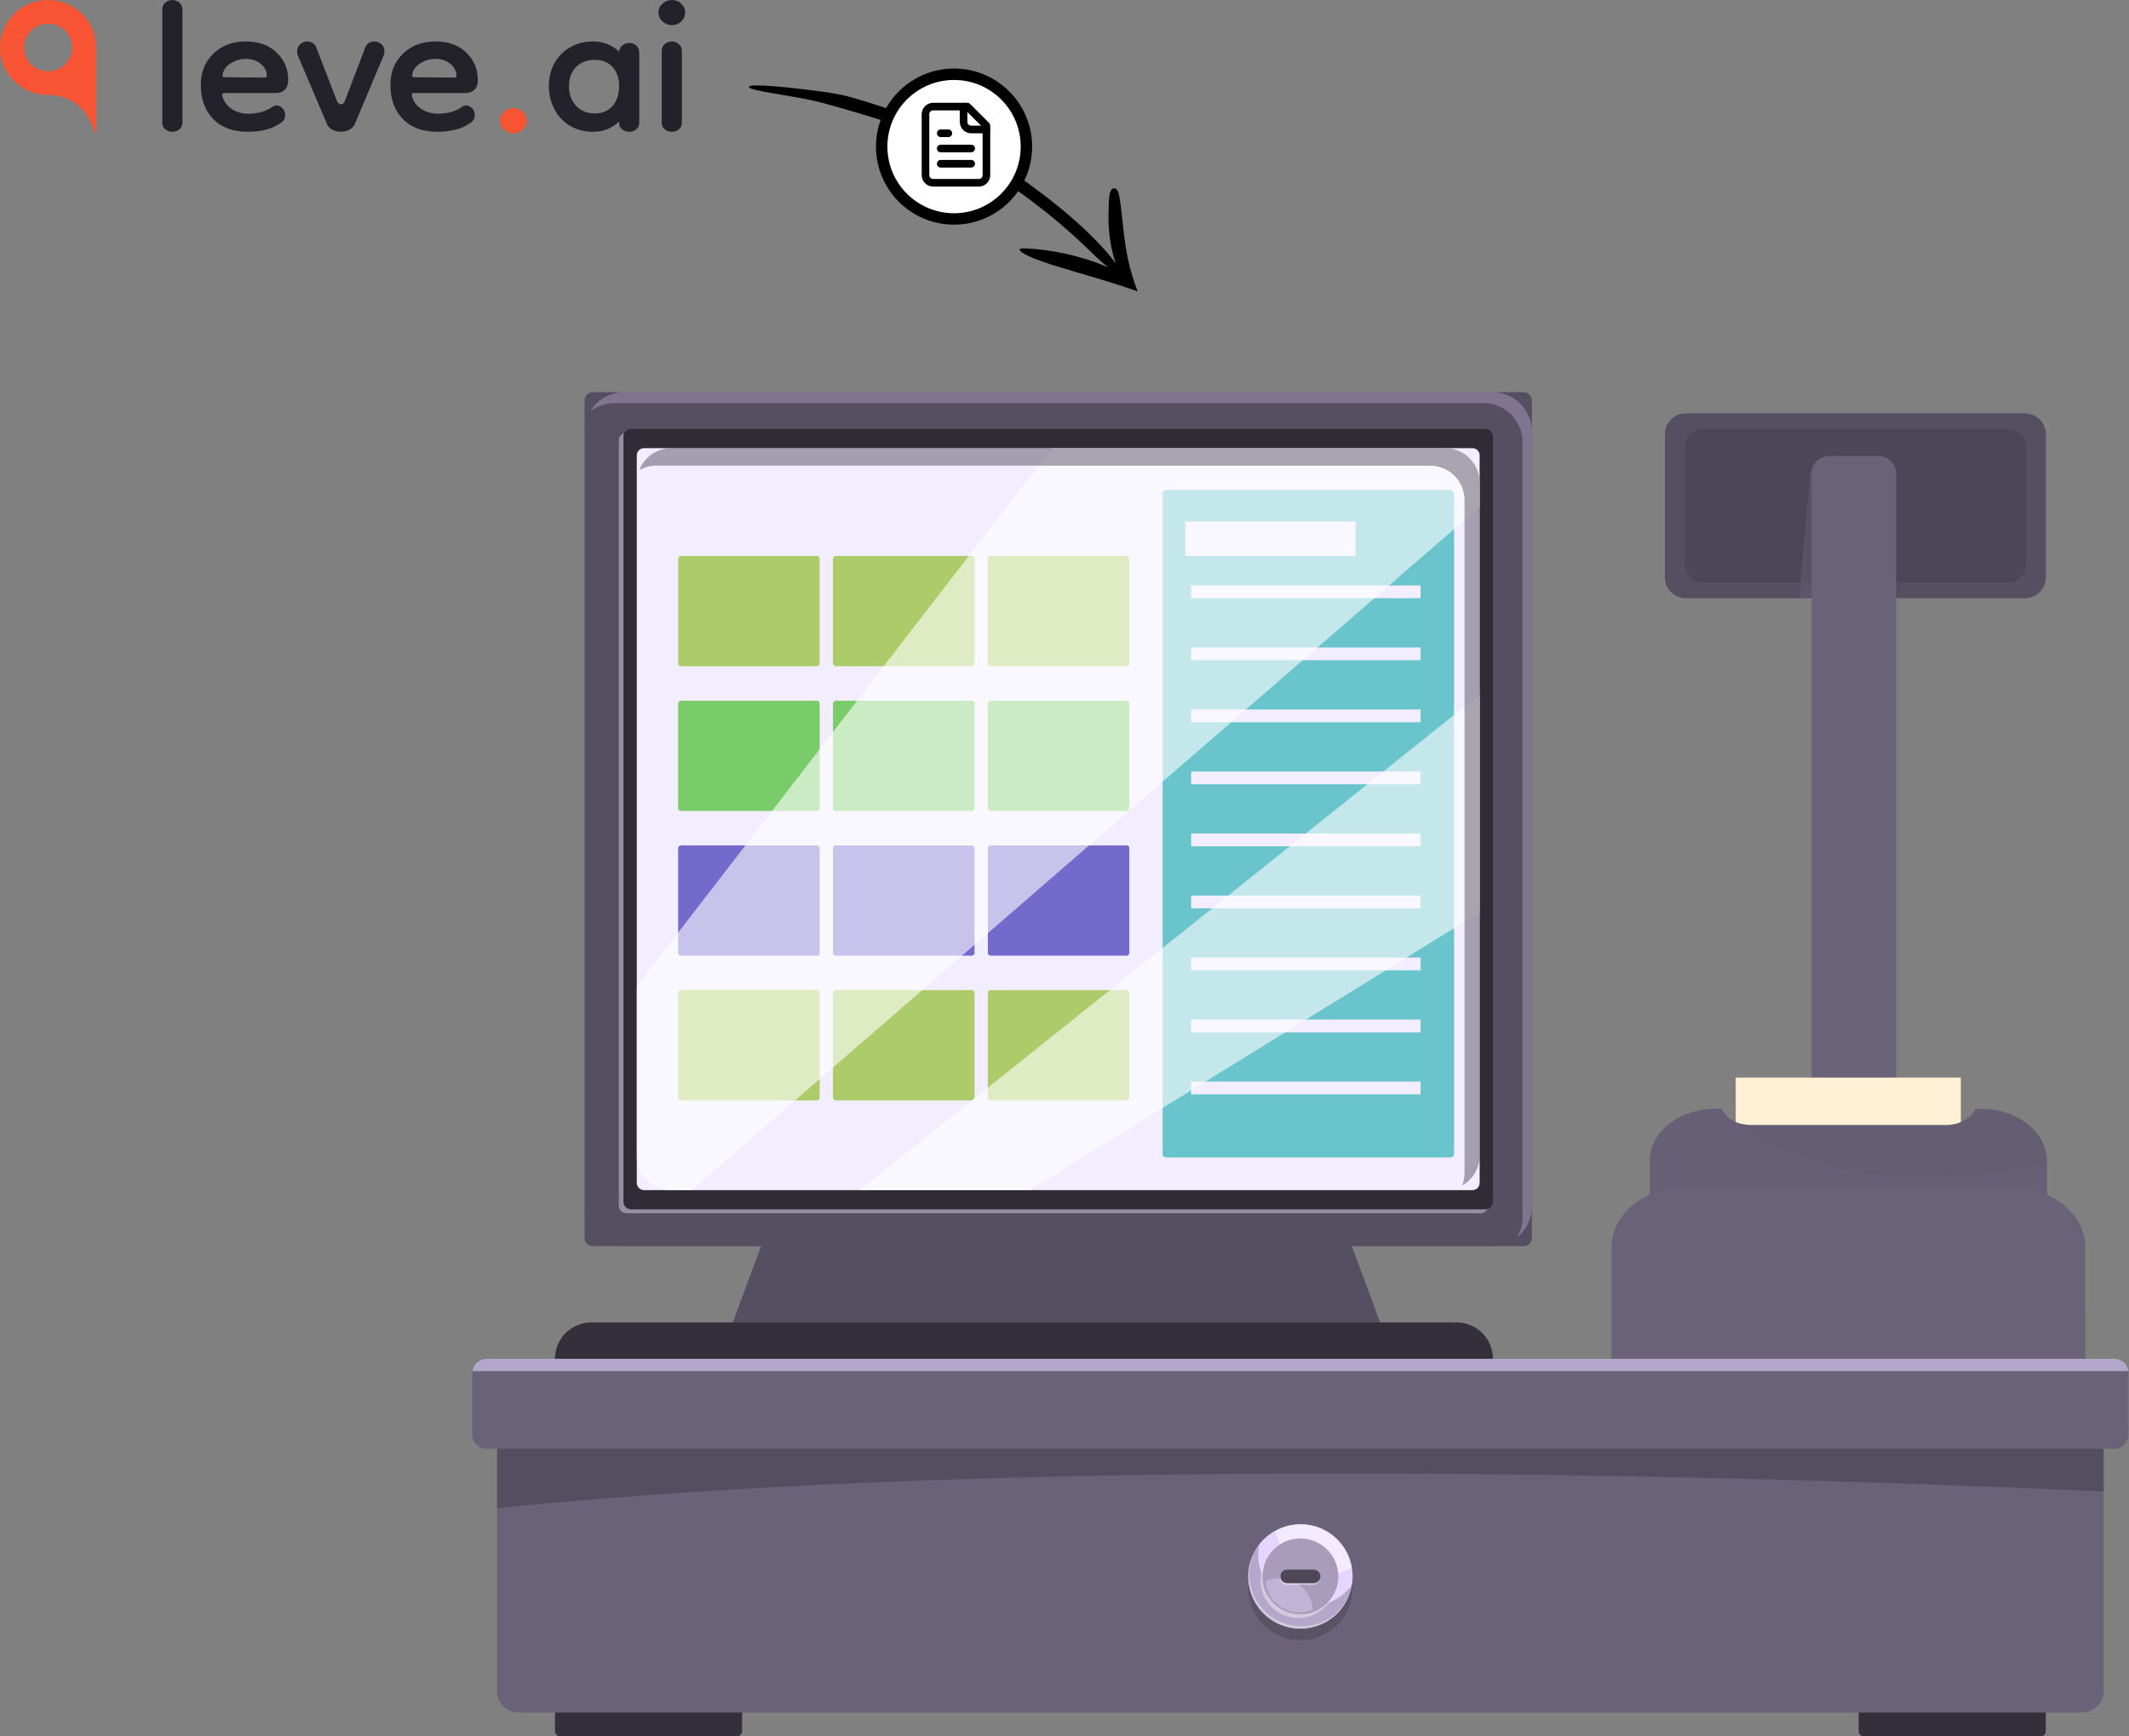 <svg width="559" height="456" viewBox="0 0 559 456" fill="none" xmlns="http://www.w3.org/2000/svg">
<rect x="0" y="0" width="559" height="456" fill="#808080" stroke="none"/>
<path d="M292.877 49.525C293.177 49.644 293.412 49.94 293.587 50.391C294.094 51.704 294.502 55.903 294.943 60.002C295.599 66.085 296.473 70.731 298.712 76.526C287.841 72.656 276.096 69.978 270.321 67.363C268.418 66.502 266.2 65.127 269.066 65.232C275.987 65.487 283.932 67.173 290.996 70.232C289.629 69.156 288.32 67.983 286.598 66.296C275.134 55.061 261.066 44.803 245.964 37.511C241.426 35.321 236.692 33.336 231.833 31.678C231.833 31.678 221.493 28.426 214.761 26.721C208.028 25.016 196.622 23.908 196.66 22.823C196.699 21.739 209.051 23.148 216.067 24.091C223.084 25.034 225.555 26.166 238.103 30.149C250.65 34.132 281.157 53.409 292.971 69.168C291.385 64.795 290.848 59.424 291.096 54.664C291.132 53.959 291.033 51.138 291.727 49.963C291.985 49.526 292.353 49.316 292.877 49.525Z" fill="black"/>
<circle cx="250.5" cy="38.5" r="19" fill="white" stroke="black" stroke-width="3"/>
<path d="M254 28H245C244.47 28 243.961 28.211 243.586 28.586C243.211 28.961 243 29.47 243 30V46C243 46.53 243.211 47.039 243.586 47.414C243.961 47.789 244.47 48 245 48H257C257.53 48 258.039 47.789 258.414 47.414C258.789 47.039 259 46.53 259 46V33L254 28Z" stroke="black" stroke-width="2" stroke-linecap="round" stroke-linejoin="round"/>
<path d="M253 28V32C253 32.53 253.211 33.039 253.586 33.414C253.961 33.789 254.47 34 255 34H259" stroke="black" stroke-width="2" stroke-linecap="round" stroke-linejoin="round"/>
<path d="M249 35H247" stroke="black" stroke-width="2" stroke-linecap="round" stroke-linejoin="round"/>
<path d="M255 39H247" stroke="black" stroke-width="2" stroke-linecap="round" stroke-linejoin="round"/>
<path d="M255 43H247" stroke="black" stroke-width="2" stroke-linecap="round" stroke-linejoin="round"/>
<path d="M193.482 432.992H147.07C146.322 432.992 145.717 433.597 145.717 434.345V454.647C145.717 455.394 146.322 456 147.07 456H193.482C194.23 456 194.835 455.394 194.835 454.647V434.345C194.835 433.597 194.23 432.992 193.482 432.992Z" fill="#34303B"/>
<path d="M535.794 432.992H489.382C488.634 432.992 488.029 433.597 488.029 434.345V454.647C488.029 455.394 488.634 456 489.382 456H535.794C536.542 456 537.147 455.394 537.147 454.647V434.345C537.147 433.597 536.542 432.992 535.794 432.992Z" fill="#34303B"/>
<path d="M552.338 368.798V444.056C552.344 444.799 552.202 445.536 551.921 446.224C551.64 446.912 551.226 447.538 550.702 448.065C550.178 448.592 549.556 449.011 548.87 449.296C548.184 449.582 547.448 449.729 546.705 449.729H136.198C135.452 449.734 134.711 449.591 134.02 449.307C133.329 449.024 132.701 448.607 132.173 448.079C131.644 447.552 131.226 446.924 130.941 446.234C130.657 445.543 130.513 444.803 130.516 444.056V368.798C130.518 368.055 130.666 367.32 130.953 366.634C131.239 365.949 131.659 365.327 132.187 364.804C132.715 364.281 133.341 363.868 134.03 363.588C134.718 363.309 135.455 363.168 136.198 363.174H546.705C547.444 363.172 548.177 363.316 548.861 363.597C549.545 363.879 550.167 364.293 550.691 364.815C551.214 365.338 551.629 365.959 551.912 366.643C552.195 367.326 552.34 368.059 552.338 368.798Z" fill="#6A6278"/>
<g style="mix-blend-mode:multiply" opacity="0.4">
<path d="M552.338 368.798V391.7C467.079 387.835 273.949 381.554 130.516 396.068V368.798C130.518 368.055 130.666 367.32 130.953 366.634C131.239 365.949 131.659 365.327 132.187 364.804C132.715 364.281 133.341 363.868 134.03 363.588C134.718 363.309 135.455 363.168 136.198 363.174H546.705C547.444 363.172 548.177 363.316 548.861 363.597C549.545 363.879 550.167 364.293 550.691 364.815C551.214 365.338 551.629 365.959 551.912 366.643C552.195 367.326 552.34 368.059 552.338 368.798Z" fill="#34303B"/>
</g>
<path d="M558.851 360.614V376.761C558.849 377.747 558.456 378.692 557.759 379.389C557.062 380.086 556.117 380.479 555.131 380.481H127.772C127.28 380.485 126.792 380.392 126.336 380.207C125.881 380.022 125.466 379.749 125.116 379.403C124.766 379.058 124.487 378.646 124.296 378.193C124.105 377.74 124.006 377.253 124.003 376.761V360.614C123.992 360.442 124.009 360.269 124.052 360.102C124.165 359.197 124.607 358.366 125.293 357.766C125.978 357.166 126.861 356.838 127.772 356.845H555.131C556.035 356.848 556.906 357.18 557.582 357.779C558.258 358.379 558.692 359.205 558.803 360.102C558.846 360.269 558.862 360.442 558.851 360.614Z" fill="#6A6278"/>
<g style="mix-blend-mode:multiply" opacity="0.3">
<path d="M355.139 417.057C355.139 419.767 354.336 422.416 352.831 424.669C351.326 426.922 349.186 428.678 346.683 429.716C344.18 430.753 341.425 431.025 338.767 430.497C336.109 429.969 333.668 428.665 331.751 426.75C329.834 424.834 328.529 422.393 327.999 419.736C327.469 417.079 327.739 414.324 328.775 411.82C329.81 409.316 331.565 407.175 333.817 405.668C336.069 404.162 338.718 403.356 341.427 403.354C343.228 403.353 345.01 403.707 346.674 404.395C348.338 405.083 349.849 406.092 351.123 407.364C352.396 408.637 353.406 410.148 354.095 411.811C354.785 413.474 355.139 415.257 355.139 417.057Z" fill="#34303B"/>
</g>
<path d="M355.139 414.013C355.139 416.723 354.336 419.372 352.831 421.625C351.326 423.878 349.186 425.634 346.683 426.672C344.18 427.709 341.425 427.981 338.767 427.453C336.109 426.925 333.668 425.621 331.751 423.706C329.834 421.79 328.529 419.35 327.999 416.692C327.469 414.035 327.739 411.28 328.775 408.776C329.81 406.272 331.565 404.131 333.817 402.624C336.069 401.118 338.718 400.312 341.427 400.311C343.228 400.309 345.01 400.663 346.674 401.351C348.338 402.039 349.849 403.048 351.123 404.32C352.396 405.593 353.406 407.104 354.095 408.767C354.785 410.43 355.139 412.213 355.139 414.013Z" fill="#E6D6FF"/>
<g style="mix-blend-mode:multiply" opacity="0.4">
<path d="M344.056 421.802C342.05 421.82 340.065 421.394 338.244 420.555C336.423 419.715 334.81 418.482 333.522 416.944C332.234 415.407 331.303 413.603 330.795 411.662C330.287 409.722 330.215 407.693 330.585 405.722C329.318 407.367 328.441 409.28 328.023 411.315C327.605 413.349 327.656 415.452 328.172 417.465C328.688 419.477 329.656 421.345 331.002 422.927C332.347 424.509 334.036 425.764 335.939 426.596C337.842 427.428 339.91 427.816 341.986 427.729C344.061 427.643 346.089 427.085 347.917 426.097C349.744 425.11 351.323 423.719 352.532 422.03C353.742 420.342 354.551 418.4 354.898 416.352C353.635 418.036 351.999 419.406 350.118 420.351C348.236 421.297 346.162 421.793 344.056 421.802Z" fill="#6A6278"/>
</g>
<path opacity="0.5" d="M334.992 401.982C335.325 404.14 336.174 406.184 337.469 407.942C338.763 409.7 340.464 411.118 342.425 412.076C344.387 413.034 346.551 413.503 348.733 413.443C350.915 413.383 353.05 412.796 354.956 411.732C354.62 409.582 353.771 407.544 352.479 405.793C351.188 404.041 349.493 402.626 347.538 401.669C345.583 400.712 343.426 400.241 341.251 400.295C339.075 400.35 336.944 400.929 335.04 401.982H334.992Z" fill="white"/>
<path opacity="0.4" d="M350.868 414.979C350.87 416.948 350.288 418.874 349.196 420.512C348.103 422.15 346.549 423.427 344.731 424.182C342.912 424.937 340.911 425.135 338.979 424.752C337.048 424.369 335.273 423.422 333.881 422.03C332.488 420.639 331.539 418.865 331.154 416.934C330.769 415.003 330.966 413.002 331.719 411.182C332.472 409.363 333.747 407.808 335.384 406.714C337.021 405.62 338.946 405.036 340.915 405.036C343.553 405.036 346.083 406.083 347.95 407.948C349.816 409.812 350.866 412.341 350.868 414.979Z" fill="white"/>
<path d="M351.381 414.013C351.381 415.982 350.797 417.906 349.703 419.543C348.609 421.18 347.055 422.455 345.236 423.209C343.418 423.962 341.416 424.159 339.486 423.775C337.555 423.391 335.781 422.443 334.389 421.051C332.997 419.659 332.049 417.886 331.665 415.955C331.281 414.024 331.478 412.023 332.232 410.204C332.985 408.385 334.261 406.831 335.898 405.737C337.534 404.644 339.459 404.06 341.427 404.06C342.735 404.059 344.03 404.315 345.238 404.815C346.446 405.315 347.544 406.048 348.468 406.972C349.393 407.897 350.126 408.994 350.625 410.203C351.125 411.411 351.382 412.706 351.381 414.013Z" fill="#A89CBA"/>
<path opacity="0.4" d="M332.267 415.269C332.451 417.497 333.464 419.574 335.107 421.09C336.75 422.606 338.902 423.45 341.137 423.454C342.369 423.455 343.587 423.199 344.713 422.7C344.6 421.286 344.151 419.919 343.402 418.713C342.653 417.508 341.627 416.499 340.408 415.772C339.19 415.044 337.815 414.619 336.398 414.532C334.982 414.444 333.565 414.697 332.267 415.269Z" fill="#E6D6FF"/>
<g style="mix-blend-mode:multiply" opacity="0.4">
<path d="M340.722 406.321C343.362 406.321 345.893 407.37 347.76 409.236C349.627 411.103 350.675 413.634 350.675 416.274C350.668 416.884 350.607 417.492 350.492 418.091C351.073 416.809 351.374 415.418 351.377 414.01C351.38 412.602 351.083 411.21 350.507 409.926C349.931 408.641 349.088 407.494 348.035 406.56C346.982 405.626 345.742 404.926 344.398 404.507C343.054 404.088 341.637 403.96 340.239 404.131C338.842 404.301 337.497 404.767 336.293 405.497C335.089 406.226 334.055 407.204 333.257 408.364C332.46 409.524 331.918 410.84 331.667 412.225C332.446 410.472 333.715 408.981 335.321 407.934C336.928 406.886 338.804 406.326 340.722 406.321Z" fill="#A89CBA"/>
</g>
<path opacity="0.5" d="M344.8 416.187H337.833C337.359 416.187 336.904 415.999 336.569 415.664C336.233 415.328 336.045 414.874 336.045 414.4C336.045 413.925 336.233 413.471 336.569 413.135C336.904 412.8 337.359 412.612 337.833 412.612H344.8C345.034 412.612 345.266 412.658 345.483 412.748C345.699 412.838 345.895 412.97 346.061 413.136C346.226 413.302 346.357 413.499 346.445 413.716C346.534 413.933 346.579 414.165 346.578 414.4C346.579 414.634 346.534 414.866 346.445 415.083C346.357 415.3 346.226 415.497 346.061 415.663C345.895 415.829 345.699 415.961 345.483 416.051C345.266 416.141 345.034 416.187 344.8 416.187Z" fill="white"/>
<path d="M344.906 415.791H337.948C337.714 415.792 337.482 415.747 337.265 415.658C337.048 415.57 336.851 415.439 336.685 415.274C336.519 415.108 336.387 414.912 336.297 414.696C336.207 414.479 336.161 414.247 336.161 414.013C336.161 413.539 336.349 413.084 336.684 412.749C337.02 412.414 337.474 412.225 337.948 412.225H344.906C345.38 412.225 345.835 412.414 346.17 412.749C346.505 413.084 346.694 413.539 346.694 414.013C346.694 414.247 346.647 414.479 346.557 414.696C346.467 414.912 346.336 415.108 346.169 415.274C346.003 415.439 345.806 415.57 345.589 415.658C345.372 415.747 345.14 415.792 344.906 415.791Z" fill="#4D4757"/>
<path opacity="0.4" d="M341.727 427.116C339.478 427.118 337.263 426.566 335.278 425.509C333.293 424.451 331.6 422.921 330.346 421.054C329.093 419.186 328.319 417.039 328.093 414.802C327.866 412.564 328.195 410.305 329.049 408.225C328.269 409.879 327.829 411.672 327.754 413.499C327.679 415.327 327.972 417.15 328.614 418.862C329.256 420.575 330.234 422.141 331.492 423.468C332.749 424.796 334.26 425.858 335.935 426.592C337.61 427.325 339.415 427.716 341.243 427.74C343.072 427.765 344.887 427.423 346.581 426.734C348.274 426.045 349.813 425.023 351.106 423.73C352.398 422.436 353.418 420.897 354.106 419.202C353.008 421.562 351.261 423.56 349.069 424.962C346.876 426.363 344.329 427.111 341.727 427.116Z" fill="white"/>
<g style="mix-blend-mode:multiply" opacity="0.4">
<path d="M552.338 442.703V444.056C552.344 444.799 552.202 445.536 551.921 446.224C551.64 446.912 551.226 447.538 550.702 448.065C550.178 448.592 549.556 449.011 548.87 449.296C548.184 449.582 547.448 449.729 546.705 449.729H136.198C135.452 449.734 134.711 449.591 134.02 449.307C133.329 449.024 132.701 448.607 132.173 448.079C131.644 447.552 131.226 446.924 130.941 446.234C130.657 445.543 130.513 444.803 130.516 444.056V442.703H552.338Z" fill="#6A6278"/>
</g>
<path d="M558.852 360.102H124.052C124.165 359.197 124.607 358.366 125.293 357.766C125.978 357.166 126.861 356.838 127.772 356.845H555.131C556.043 356.836 556.927 357.163 557.613 357.763C558.299 358.364 558.74 359.196 558.852 360.102Z" fill="#B4A7CC"/>
<g style="mix-blend-mode:multiply" opacity="0.3">
<path d="M558.852 376.104V376.761C558.849 377.747 558.456 378.692 557.759 379.389C557.062 380.086 556.117 380.479 555.131 380.481H127.772C127.28 380.485 126.792 380.392 126.337 380.207C125.881 380.022 125.466 379.749 125.116 379.403C124.766 379.058 124.487 378.646 124.296 378.193C124.106 377.74 124.006 377.253 124.003 376.761V376.104H558.852Z" fill="#6A6278"/>
</g>
<path d="M537.167 114.055V151.606C537.167 153.064 536.589 154.462 535.561 155.494C534.532 156.527 533.136 157.109 531.678 157.114H442.602C441.883 157.112 441.171 156.968 440.508 156.69C439.845 156.412 439.243 156.006 438.737 155.495C438.231 154.985 437.83 154.379 437.558 153.714C437.286 153.048 437.148 152.335 437.152 151.616V114.055C437.148 113.336 437.286 112.624 437.558 111.959C437.83 111.294 438.231 110.689 438.737 110.179C439.244 109.669 439.846 109.264 440.509 108.987C441.172 108.71 441.883 108.567 442.602 108.566H531.678C533.133 108.569 534.528 109.148 535.557 110.176C536.585 111.205 537.164 112.6 537.167 114.055Z" fill="#554F61"/>
<path d="M531.997 117.224V148.417C531.944 149.673 531.398 150.858 530.477 151.714C529.556 152.57 528.335 153.027 527.079 152.988H447.202C445.957 153.014 444.753 152.549 443.848 151.694C442.944 150.839 442.413 149.661 442.37 148.417V117.224C442.413 115.981 442.944 114.805 443.849 113.951C444.753 113.097 445.958 112.635 447.202 112.663H527.079C528.334 112.621 529.555 113.077 530.477 113.931C531.398 114.786 531.944 115.969 531.997 117.224Z" fill="#4C4757"/>
<g style="mix-blend-mode:multiply" opacity="0.4">
<path d="M497.47 124.52L494.629 157.114H472.404L475.245 124.53C475.367 123.241 475.961 122.043 476.914 121.167C477.867 120.291 479.111 119.799 480.405 119.785H493.141C493.748 119.773 494.351 119.891 494.909 120.13C495.467 120.37 495.967 120.725 496.377 121.173C496.786 121.622 497.096 122.152 497.284 122.729C497.473 123.306 497.536 123.917 497.47 124.52Z" fill="#6A6278"/>
</g>
<path d="M497.886 124.52V331.943C497.881 333.199 497.379 334.403 496.49 335.292C495.602 336.181 494.398 336.682 493.141 336.687H480.434C479.81 336.689 479.193 336.567 478.617 336.329C478.04 336.091 477.517 335.741 477.076 335.301C476.635 334.86 476.286 334.336 476.048 333.76C475.81 333.184 475.688 332.566 475.689 331.943V124.52C475.684 123.896 475.803 123.276 476.04 122.698C476.276 122.12 476.626 121.595 477.067 121.154C477.509 120.712 478.034 120.363 478.612 120.126C479.19 119.89 479.809 119.77 480.434 119.775H493.141C493.764 119.774 494.382 119.896 494.958 120.134C495.534 120.372 496.058 120.721 496.499 121.162C496.94 121.603 497.289 122.127 497.527 122.703C497.765 123.279 497.887 123.897 497.886 124.52Z" fill="#6A6278"/>
<g style="mix-blend-mode:multiply" opacity="0.3">
<path d="M482.618 119.775V336.687H480.434C479.81 336.689 479.193 336.567 478.617 336.329C478.04 336.091 477.517 335.741 477.076 335.301C476.635 334.86 476.286 334.336 476.048 333.76C475.81 333.184 475.688 332.566 475.689 331.943V124.52C475.684 123.896 475.803 123.276 476.04 122.698C476.276 122.12 476.626 121.595 477.067 121.154C477.509 120.712 478.034 120.363 478.612 120.126C479.19 119.89 479.809 119.77 480.434 119.775H482.618Z" fill="#6A6278"/>
</g>
<path d="M514.845 316.617H455.744V303.204V283.008H514.845V316.617Z" fill="#FFF1D6"/>
<path d="M537.438 304.905V332.271H433.151V304.905C433.151 297.319 440.882 291.222 450.391 291.222H451.975C452.566 292.318 453.41 293.257 454.437 293.962C455.464 294.666 456.644 295.115 457.88 295.271C458.453 295.403 459.04 295.465 459.629 295.454H510.96C514.526 295.454 517.502 293.686 518.691 291.222H520.276C529.726 291.222 537.438 297.319 537.438 304.905Z" fill="#655E73"/>
<g style="mix-blend-mode:multiply" opacity="0.3">
<path d="M537.438 305.784V332.271H433.151V304.905C433.151 297.319 440.882 291.222 450.391 291.222H451.975C452.566 292.318 453.41 293.257 454.437 293.962C455.464 294.666 456.644 295.115 457.88 295.271C469.514 308.026 506.283 313.418 537.438 305.784Z" fill="#6A6278"/>
</g>
<path d="M547.497 327.43V356.845H423.149V327.43C423.149 319.429 430.696 312.771 440.456 311.882C441.264 311.783 442.077 311.732 442.892 311.727H527.832C538.664 311.727 547.497 318.772 547.497 327.43Z" fill="#6A6278"/>
<g style="mix-blend-mode:multiply" opacity="0.3">
<path d="M547.497 344.225V356.845H423.149V327.43C423.149 319.429 430.696 312.771 440.456 311.882C448.11 347.211 495.073 357.309 547.497 344.225Z" fill="#6A6278"/>
</g>
<path d="M365.721 356.333H189.066L193.995 343.065L208.006 305.514H346.829L361.257 344.37L365.721 356.333Z" fill="#554F61"/>
<path d="M391.995 356.845H145.717C145.716 355.594 145.961 354.355 146.439 353.2C146.916 352.044 147.617 350.993 148.501 350.108C149.385 349.223 150.435 348.521 151.59 348.042C152.746 347.564 153.984 347.317 155.235 347.317H382.477C383.728 347.317 384.966 347.564 386.122 348.042C387.277 348.521 388.327 349.223 389.211 350.108C390.095 350.993 390.796 352.044 391.274 353.2C391.751 354.355 391.997 355.594 391.995 356.845Z" fill="#33303B"/>
<g style="mix-blend-mode:multiply" opacity="0.8">
<path d="M361.256 344.37C311.365 340.649 251.8 338.736 193.994 343.065L208.006 305.514H346.829L361.256 344.37Z" fill="#554F61"/>
</g>
<path d="M400.045 103H155.66C154.465 103 153.496 103.969 153.496 105.165V325.101C153.496 326.297 154.465 327.266 155.66 327.266H400.045C401.24 327.266 402.209 326.297 402.209 325.101V105.165C402.209 103.969 401.24 103 400.045 103Z" fill="#554F61"/>
<g style="mix-blend-mode:multiply" opacity="0.4">
<path d="M394.836 324.483H166.676C165.327 324.483 163.99 324.217 162.743 323.7C161.496 323.183 160.363 322.425 159.41 321.471C158.456 320.516 157.699 319.382 157.183 318.135C156.668 316.887 156.403 315.551 156.404 314.201V110.499C156.403 108.396 157.051 106.344 158.26 104.623C156.795 105.553 155.591 106.837 154.757 108.358C153.924 109.879 153.49 111.586 153.496 113.32V317.023C153.496 319.748 154.578 322.362 156.504 324.289C158.43 326.217 161.043 327.302 163.768 327.304H391.928C393.583 327.302 395.214 326.901 396.681 326.134C398.148 325.367 399.408 324.256 400.354 322.898C398.703 323.94 396.789 324.49 394.836 324.483Z" fill="#554F61"/>
</g>
<path opacity="0.3" d="M391.928 103H163.768C161.974 103.007 160.213 103.485 158.662 104.385C157.11 105.285 155.822 106.577 154.926 108.131C156.734 106.66 158.992 105.852 161.323 105.841H389.473C392.199 105.844 394.813 106.928 396.741 108.855C398.668 110.783 399.752 113.397 399.755 116.123V319.825C399.747 321.639 399.253 323.417 398.325 324.975C399.528 324.02 400.501 322.805 401.17 321.421C401.839 320.038 402.188 318.521 402.19 316.984V113.282C402.19 110.558 401.109 107.946 399.185 106.018C397.261 104.091 394.651 103.005 391.928 103Z" fill="#DFD0FF"/>
<path opacity="0.4" d="M388.787 113.697H164.454C163.36 113.697 162.473 114.584 162.473 115.678V316.655C162.473 317.749 163.36 318.636 164.454 318.636H388.787C389.881 318.636 390.768 317.749 390.768 316.655V115.678C390.768 114.584 389.881 113.697 388.787 113.697Z" fill="#F2EDFF"/>
<path d="M390.014 112.663H165.681C164.587 112.663 163.7 113.55 163.7 114.644V315.621C163.7 316.715 164.587 317.602 165.681 317.602H390.014C391.109 317.602 391.995 316.715 391.995 315.621V114.644C391.995 113.55 391.109 112.663 390.014 112.663Z" fill="#2F2C36"/>
<path d="M386.603 117.698H169.102C168.051 117.698 167.198 118.55 167.198 119.602V310.654C167.198 311.706 168.051 312.558 169.102 312.558H386.603C387.655 312.558 388.507 311.706 388.507 310.654V119.602C388.507 118.55 387.655 117.698 386.603 117.698Z" fill="#F2EDFF"/>
<path d="M214.471 146.011H178.794C178.383 146.011 178.05 146.344 178.05 146.755V174.228C178.05 174.639 178.383 174.972 178.794 174.972H214.471C214.882 174.972 215.215 174.639 215.215 174.228V146.755C215.215 146.344 214.882 146.011 214.471 146.011Z" fill="#ACCC6A"/>
<path d="M255.134 146.011H219.457C219.046 146.011 218.713 146.344 218.713 146.755V174.228C218.713 174.639 219.046 174.972 219.457 174.972H255.134C255.545 174.972 255.878 174.639 255.878 174.228V146.755C255.878 146.344 255.545 146.011 255.134 146.011Z" fill="#ACCC6A"/>
<path d="M295.788 146.011H260.111C259.7 146.011 259.367 146.344 259.367 146.755V174.228C259.367 174.639 259.7 174.972 260.111 174.972H295.788C296.199 174.972 296.532 174.639 296.532 174.228V146.755C296.532 146.344 296.199 146.011 295.788 146.011Z" fill="#ACCC6A"/>
<path d="M214.471 184.017H178.794C178.383 184.017 178.05 184.35 178.05 184.761V212.234C178.05 212.645 178.383 212.978 178.794 212.978H214.471C214.882 212.978 215.215 212.645 215.215 212.234V184.761C215.215 184.35 214.882 184.017 214.471 184.017Z" fill="#7ACC6A"/>
<path d="M255.134 184.017H219.457C219.046 184.017 218.713 184.35 218.713 184.761V212.234C218.713 212.645 219.046 212.978 219.457 212.978H255.134C255.545 212.978 255.878 212.645 255.878 212.234V184.761C255.878 184.35 255.545 184.017 255.134 184.017Z" fill="#7ACC6A"/>
<path d="M295.788 184.017H260.111C259.7 184.017 259.367 184.35 259.367 184.761V212.234C259.367 212.645 259.7 212.978 260.111 212.978H295.788C296.199 212.978 296.532 212.645 296.532 212.234V184.761C296.532 184.35 296.199 184.017 295.788 184.017Z" fill="#7ACC6A"/>
<path d="M214.471 222.023H178.794C178.383 222.023 178.05 222.356 178.05 222.767V250.24C178.05 250.651 178.383 250.984 178.794 250.984H214.471C214.882 250.984 215.215 250.651 215.215 250.24V222.767C215.215 222.356 214.882 222.023 214.471 222.023Z" fill="#746ACC"/>
<path d="M255.134 222.023H219.457C219.046 222.023 218.713 222.356 218.713 222.767V250.24C218.713 250.651 219.046 250.984 219.457 250.984H255.134C255.545 250.984 255.878 250.651 255.878 250.24V222.767C255.878 222.356 255.545 222.023 255.134 222.023Z" fill="#746ACC"/>
<path d="M295.788 222.023H260.111C259.7 222.023 259.367 222.356 259.367 222.767V250.24C259.367 250.651 259.7 250.984 260.111 250.984H295.788C296.199 250.984 296.532 250.651 296.532 250.24V222.767C296.532 222.356 296.199 222.023 295.788 222.023Z" fill="#746ACC"/>
<path d="M214.471 260.029H178.794C178.383 260.029 178.05 260.362 178.05 260.773V288.245C178.05 288.656 178.383 288.989 178.794 288.989H214.471C214.882 288.989 215.215 288.656 215.215 288.245V260.773C215.215 260.362 214.882 260.029 214.471 260.029Z" fill="#ACCC6A"/>
<path d="M255.134 260.029H219.457C219.046 260.029 218.713 260.362 218.713 260.773V288.245C218.713 288.656 219.046 288.989 219.457 288.989H255.134C255.545 288.989 255.878 288.656 255.878 288.245V260.773C255.878 260.362 255.545 260.029 255.134 260.029Z" fill="#ACCC6A"/>
<path d="M295.788 260.029H260.111C259.7 260.029 259.367 260.362 259.367 260.773V288.245C259.367 288.656 259.7 288.989 260.111 288.989H295.788C296.199 288.989 296.532 288.656 296.532 288.245V260.773C296.532 260.362 296.199 260.029 295.788 260.029Z" fill="#ACCC6A"/>
<path d="M380.844 128.685H306.195C305.677 128.685 305.258 129.105 305.258 129.622V303.04C305.258 303.557 305.677 303.977 306.195 303.977H380.844C381.362 303.977 381.781 303.557 381.781 303.04V129.622C381.781 129.105 381.362 128.685 380.844 128.685Z" fill="#6AC4CC"/>
<path d="M355.932 136.966H311.201V146.011H355.932V136.966Z" fill="#F2EDFF"/>
<path d="M372.997 153.752H312.756V157.105H372.997V153.752Z" fill="#F2EDFF"/>
<path d="M372.997 170.044H312.756V173.397H372.997V170.044Z" fill="#F2EDFF"/>
<path d="M372.997 186.327H312.756V189.68H372.997V186.327Z" fill="#F2EDFF"/>
<path d="M372.997 202.619H312.756V205.972H372.997V202.619Z" fill="#F2EDFF"/>
<path d="M372.997 218.902H312.756V222.255H372.997V218.902Z" fill="#F2EDFF"/>
<path d="M372.997 235.194H312.756V238.547H372.997V235.194Z" fill="#F2EDFF"/>
<path d="M372.997 251.477H312.756V254.83H372.997V251.477Z" fill="#F2EDFF"/>
<path d="M372.997 267.769H312.756V271.122H372.997V267.769Z" fill="#F2EDFF"/>
<path d="M372.997 284.051H312.756V287.405H372.997V284.051Z" fill="#F2EDFF"/>
<g opacity="0.6">
<path d="M388.507 126.743C388.507 124.344 387.554 122.043 385.858 120.347C384.162 118.651 381.861 117.698 379.462 117.698H276.21L167.198 258.994V303.523C167.198 305.919 168.15 308.217 169.845 309.912C171.539 311.606 173.837 312.558 176.233 312.558H181.616C240.842 261.149 316.825 195.217 388.507 133.14V126.743Z" fill="white"/>
<path d="M388.507 239.629V182.394L225.738 312.558H270.315L388.507 239.629Z" fill="white"/>
</g>
<g style="mix-blend-mode:multiply" opacity="0.5">
<path d="M379.462 117.698H176.233C174.411 117.702 172.632 118.258 171.131 119.293C169.63 120.328 168.478 121.793 167.826 123.496C169.173 122.71 170.703 122.293 172.262 122.288H375.491C377.888 122.288 380.187 123.24 381.883 124.934C383.579 126.628 384.533 128.926 384.535 131.323V308.074C384.528 309.2 384.312 310.314 383.898 311.36C385.291 310.579 386.453 309.442 387.263 308.065C388.072 306.688 388.502 305.12 388.507 303.523V126.743C388.507 124.344 387.554 122.043 385.858 120.347C384.162 118.651 381.861 117.698 379.462 117.698Z" fill="#554F61"/>
</g>
<path d="M45.251 34.611C44.576 34.611 43.969 34.405 43.42 33.993C42.87 33.581 42.607 32.986 42.607 32.208V2.644C42.607 1.763 42.882 1.099 43.42 0.664C43.969 0.229 44.576 0 45.251 0C45.926 0 46.533 0.217 47.082 0.664C47.632 1.11 47.895 1.763 47.895 2.644V32.208C47.895 32.986 47.62 33.581 47.082 33.993C46.533 34.405 45.926 34.611 45.251 34.611Z" fill="#23222A"/>
<path d="M65.086 34.611C61.194 34.611 58.161 33.501 55.987 31.269C53.812 29.037 52.725 26.027 52.725 22.25C52.725 18.931 53.823 16.207 56.032 14.078C58.241 11.949 61.08 10.884 64.548 10.884C67.913 10.884 70.614 11.857 72.64 13.803C74.666 15.749 75.673 18.152 75.673 21.002C75.673 22.147 75.375 22.994 74.78 23.566C74.185 24.138 73.418 24.424 72.491 24.424H58.94C58.425 24.424 58.241 24.711 58.39 25.283C58.802 26.736 59.649 27.858 60.92 28.671C62.19 29.472 63.632 29.873 65.234 29.873C66.425 29.873 67.581 29.712 68.691 29.403C69.801 29.094 70.774 28.625 71.61 28.007C71.873 27.801 72.205 27.698 72.617 27.698C73.189 27.698 73.704 27.95 74.174 28.442C74.643 28.934 74.872 29.518 74.872 30.193C74.872 30.502 74.814 30.811 74.711 31.132C74.608 31.441 74.368 31.75 74.013 32.07C72.663 33.054 71.221 33.73 69.698 34.096C68.188 34.428 66.642 34.611 65.086 34.611ZM69.595 20.373C69.904 20.373 70.064 20.213 70.064 19.904C70.064 18.713 69.527 17.672 68.474 16.79C67.409 15.909 66.104 15.463 64.548 15.463C63.197 15.463 61.915 15.829 60.702 16.55C59.477 17.271 58.745 18.233 58.482 19.423V19.503C58.425 19.709 58.413 19.892 58.447 20.052C58.47 20.212 58.688 20.281 59.111 20.281L69.595 20.373Z" fill="#23222A"/>
<path d="M89.51 34.611C88.732 34.611 88.011 34.439 87.336 34.107C86.661 33.776 86.168 33.26 85.859 32.585L78.157 14.467C78.054 14.055 77.996 13.746 77.996 13.528C77.996 12.704 78.282 12.052 78.855 11.583C79.427 11.113 80.045 10.884 80.72 10.884C81.19 10.884 81.636 11.01 82.082 11.274C82.517 11.537 82.849 11.949 83.055 12.521L88.503 26.599C88.766 27.114 89.099 27.377 89.51 27.377C90.026 27.377 90.369 27.114 90.518 26.599L95.886 12.521C96.092 11.949 96.412 11.537 96.859 11.274C97.293 11.01 97.751 10.884 98.221 10.884C98.942 10.884 99.582 11.113 100.132 11.583C100.681 12.052 100.945 12.67 100.945 13.448C100.945 13.711 100.887 14.043 100.784 14.456L93.162 32.574C92.853 33.249 92.36 33.753 91.685 34.096C91.01 34.439 90.289 34.611 89.51 34.611Z" fill="#23222A"/>
<path d="M114.874 34.611C110.982 34.611 107.949 33.501 105.774 31.269C103.6 29.037 102.512 26.027 102.512 22.25C102.512 18.931 103.611 16.207 105.82 14.078C108.029 11.949 110.868 10.884 114.336 10.884C117.701 10.884 120.402 11.857 122.428 13.803C124.453 15.749 125.461 18.152 125.461 21.002C125.461 22.147 125.163 22.994 124.568 23.566C123.973 24.138 123.206 24.424 122.279 24.424H108.727C108.212 24.424 108.029 24.711 108.178 25.283C108.59 26.736 109.437 27.858 110.707 28.671C111.978 29.472 113.42 29.873 115.022 29.873C116.213 29.873 117.369 29.712 118.479 29.403C119.589 29.094 120.562 28.625 121.398 28.007C121.661 27.801 121.993 27.698 122.405 27.698C122.977 27.698 123.492 27.95 123.961 28.442C124.431 28.934 124.659 29.518 124.659 30.193C124.659 30.502 124.602 30.811 124.499 31.132C124.396 31.441 124.156 31.75 123.801 32.07C122.451 33.054 121.008 33.73 119.486 34.096C117.964 34.428 116.43 34.611 114.874 34.611ZM119.383 20.373C119.692 20.373 119.852 20.213 119.852 19.904C119.852 18.713 119.314 17.672 118.261 16.79C117.197 15.909 115.892 15.463 114.336 15.463C112.985 15.463 111.703 15.829 110.49 16.55C109.265 17.271 108.533 18.233 108.27 19.423V19.503C108.212 19.709 108.201 19.892 108.235 20.052C108.258 20.212 108.476 20.281 108.899 20.281L119.383 20.373Z" fill="#23222A"/>
<path d="M134.857 35C133.873 35 133.026 34.68 132.328 34.027C131.63 33.375 131.275 32.62 131.275 31.738C131.275 30.8 131.63 30.01 132.328 29.369C133.026 28.716 133.873 28.396 134.857 28.396C135.796 28.396 136.597 28.716 137.272 29.369C137.948 30.021 138.28 30.811 138.28 31.738C138.28 32.62 137.936 33.386 137.272 34.027C136.597 34.68 135.796 35 134.857 35Z" fill="#F95534"/>
<path d="M155.7 34.611C153.468 34.611 151.476 34.096 149.714 33.054C147.951 32.013 146.578 30.582 145.593 28.739C144.609 26.897 144.117 24.837 144.117 22.559C144.117 20.327 144.609 18.335 145.593 16.573C146.578 14.81 147.951 13.425 149.714 12.407C151.476 11.399 153.468 10.884 155.7 10.884C157.153 10.884 158.447 11.136 159.591 11.628C160.736 12.121 161.72 12.761 162.544 13.54C162.647 12.819 162.956 12.258 163.483 11.869C163.998 11.48 164.57 11.285 165.2 11.285C165.875 11.285 166.481 11.502 167.031 11.949C167.58 12.395 167.843 13.048 167.843 13.929V32.207C167.843 32.986 167.569 33.581 167.031 33.993C166.481 34.405 165.875 34.611 165.2 34.611C164.524 34.611 163.918 34.405 163.368 33.993C162.819 33.581 162.556 32.986 162.556 32.207V31.887C161.72 32.722 160.736 33.375 159.603 33.867C158.458 34.359 157.153 34.611 155.7 34.611ZM156.169 29.792C158.138 29.792 159.694 29.129 160.839 27.812C161.983 26.485 162.556 24.745 162.556 22.559C162.556 20.487 161.983 18.828 160.839 17.58C159.694 16.332 158.138 15.714 156.169 15.714C154.143 15.714 152.518 16.332 151.27 17.58C150.023 18.828 149.405 20.487 149.405 22.559C149.405 24.733 150.023 26.485 151.27 27.812C152.518 29.129 154.155 29.792 156.169 29.792Z" fill="#23222A"/>
<path d="M176.473 6.604C175.489 6.604 174.642 6.284 173.944 5.631C173.245 4.979 172.891 4.189 172.891 3.262C172.891 2.381 173.245 1.614 173.944 0.973C174.642 0.32 175.489 0 176.473 0C177.412 0 178.213 0.32 178.888 0.973C179.563 1.625 179.895 2.381 179.895 3.262C179.895 4.2 179.552 4.99 178.888 5.631C178.213 6.284 177.4 6.604 176.473 6.604ZM176.393 34.611C175.718 34.611 175.111 34.405 174.562 33.993C174.012 33.581 173.749 32.986 173.749 32.208V13.529C173.749 12.647 174.024 11.983 174.562 11.549C175.111 11.114 175.718 10.885 176.393 10.885C177.068 10.885 177.675 11.102 178.224 11.549C178.774 11.995 179.037 12.647 179.037 13.529V32.196C179.037 32.974 178.762 33.57 178.224 33.982C177.675 34.405 177.068 34.611 176.393 34.611Z" fill="#23222A"/>
<path d="M12.627 0C5.656 0 0 5.587 0 12.473C0 19.36 5.656 24.947 12.627 24.947C14.037 24.941 16.453 25.146 18.894 26.55C22.455 28.601 24.022 32.026 24.714 34.518C24.796 34.823 25.248 34.761 25.248 34.444V12.473C25.255 5.581 19.605 0 12.627 0ZM12.627 18.707C9.142 18.707 6.317 15.917 6.317 12.467C6.317 9.024 9.142 6.234 12.634 6.234C16.126 6.234 18.944 9.024 18.944 12.473C18.944 15.923 16.113 18.707 12.627 18.707Z" fill="#F95534"/>
</svg>
